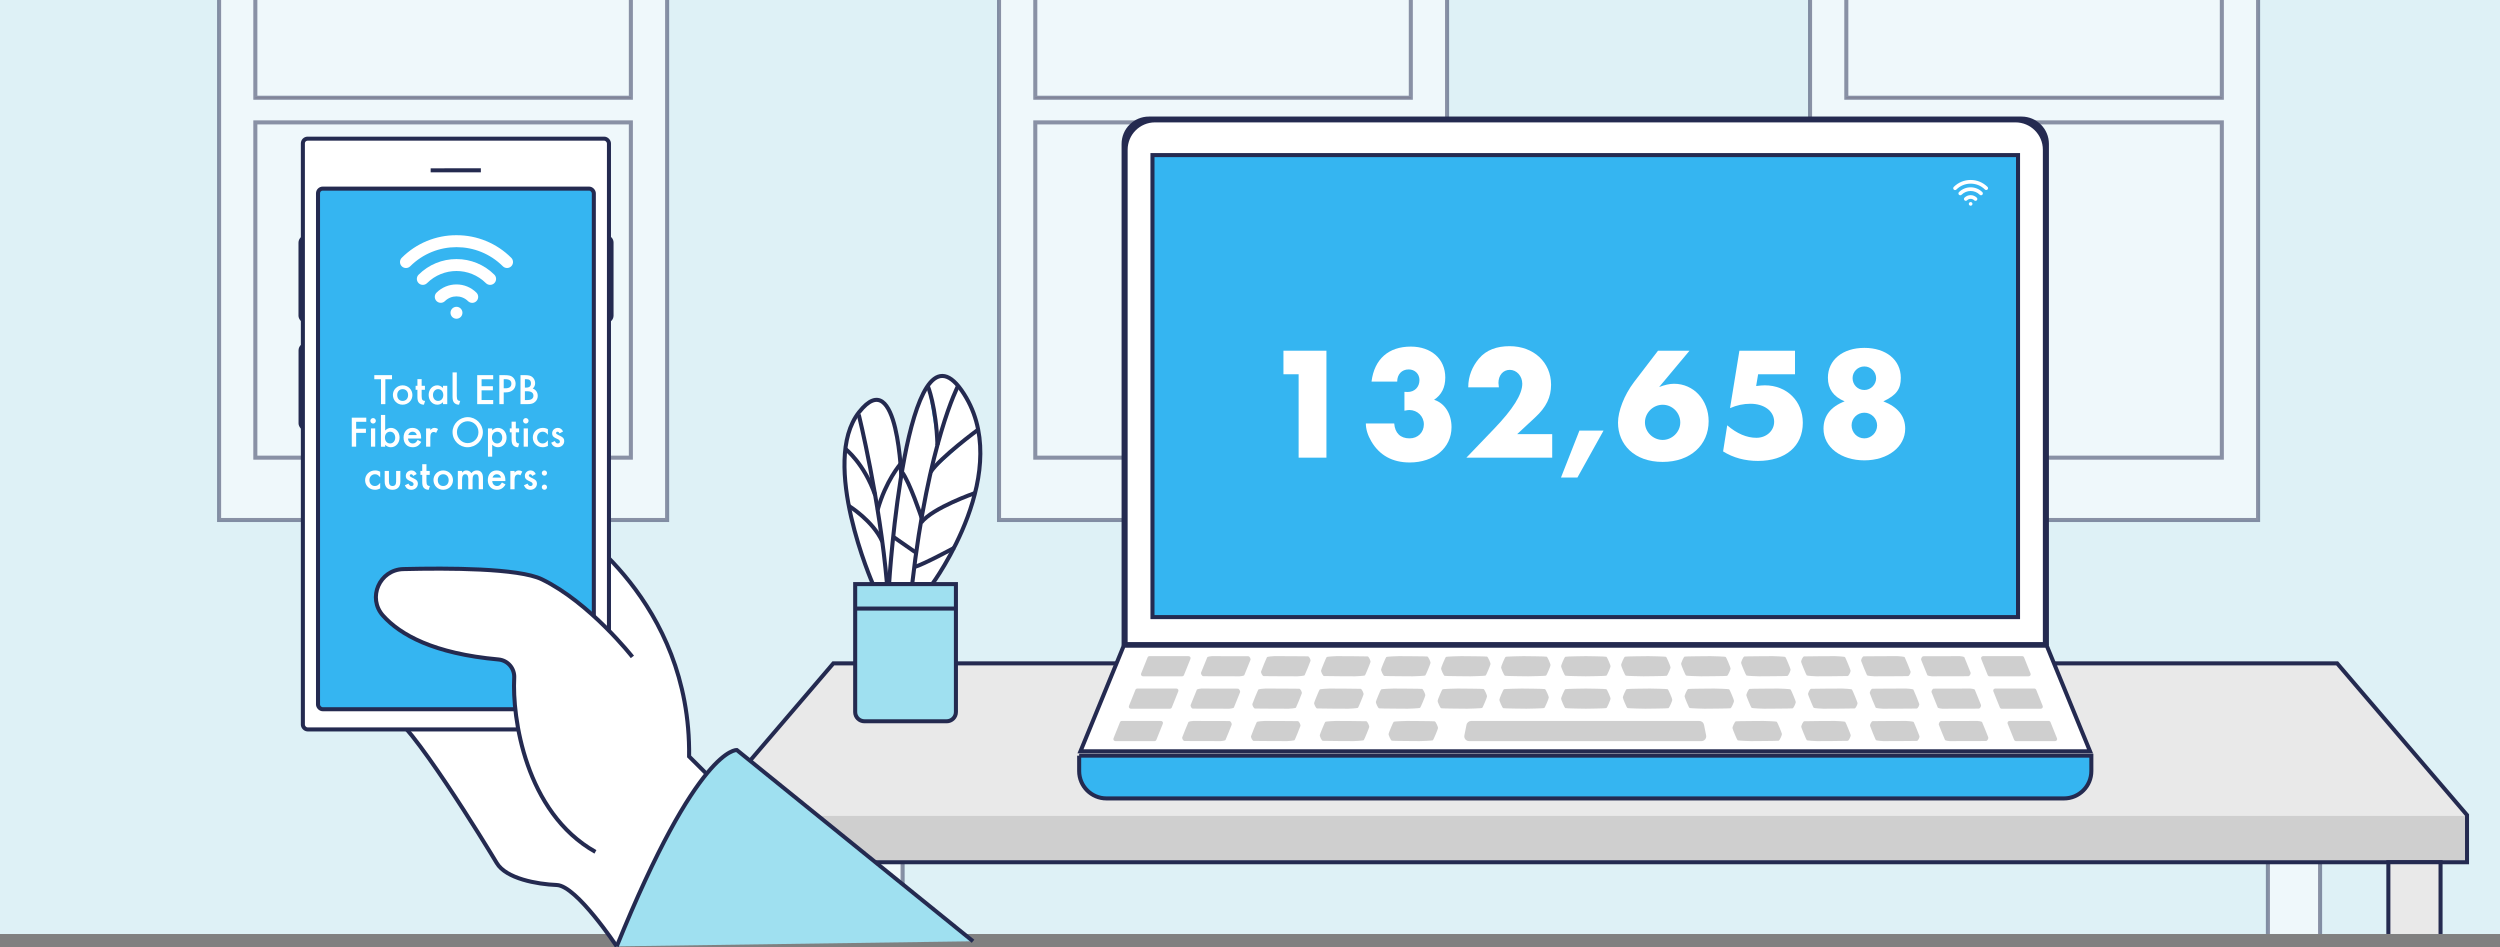 <?xml version="1.0" encoding="UTF-8"?>
<svg id="Layer_1" xmlns="http://www.w3.org/2000/svg" xmlns:xlink="http://www.w3.org/1999/xlink" version="1.1" viewBox="0 0 1233.926 467.649">
  <rect x="0" y="0" width="1233.926" height="467.649" fill="#808080" stroke="none"/>
  <!-- Generator: Adobe Illustrator 29.6.1, SVG Export Plug-In . SVG Version: 2.1.1 Build 9)  -->
  <defs>
    <style>
      .st0, .st1, .st2, .st3 {
        fill: none;
      }

      .st4 {
        fill: #def1f6;
      }

      .st5, .st6, .st1, .st2, .st7, .st3, .st8, .st9 {
        stroke-miterlimit: 10;
      }

      .st5, .st6, .st1, .st2, .st7, .st8, .st9 {
        stroke: #242a50;
        stroke-width: 2px;
      }

      .st5, .st10, .st8 {
        fill: #fff;
      }

      .st6 {
        fill: #35b5f1;
      }

      .st1, .st11, .st8 {
        isolation: isolate;
      }

      .st1, .st8 {
        opacity: .5;
      }

      .st12 {
        fill: #242a50;
      }

      .st13 {
        clip-path: url(#clippath-1);
      }

      .st7 {
        fill: #e9e9e9;
      }

      .st3 {
        stroke: #dedede;
        stroke-width: .75px;
      }

      .st14 {
        clip-path: url(#clippath);
      }

      .st15 {
        fill: #cfcfcf;
      }

      .st9 {
        fill: #9fe0f0;
      }
      #wifi {
        animation: wifi 5s ease-in-out infinite;
      }
      #wifi-2 {
        animation: wifi-2 5s ease-in-out infinite;
      }
      #total {
        animation: total 5s ease-in-out infinite;
      }
      #number {
        animation: number 5s ease-in-out infinite;
      }

      @keyframes wifi {
        0% {
          opacity: 0;
        }
        20% {
          opacity: 0;
        }
        23% {
          opacity: 1;
        }
        100% {
          opacity: 1;
        }        
      }
      @keyframes wifi-2 {
        0% {
          opacity: 0;
        }
        30% {
          opacity: 0;
        }
        33% {
          opacity: 1;
        }
        100% {
          opacity: 1;
        }        
      }      
      @keyframes total {
        0% {
          opacity: 0;
        }
        40% {
          opacity: 0;
        }
        43% {
          opacity: 1;
        }
        100% {
          opacity: 1;
        }        
      }
      @keyframes number {
        0% {
          opacity: 0;
        }
        50% {
          opacity: 0;
        }
        53% {
          opacity: 1;
        }
        100% {
          opacity: 1;
        }        
      }      
    </style>
    <clipPath id="clippath">
      <rect class="st0" x="197.423" y="116.09" width="55.789" height="41.228"/>
    </clipPath>
    <clipPath id="clippath-1">
      <rect class="st0" x="964.047" y="88.822" width="17.21" height="12.719"/>
    </clipPath>
  </defs>
  <rect id="Rectangle_2774" class="st4" width="1233.926" height="461"/>
  <g>
    <polyline class="st8" points="1119.366 460.986 1119.366 415.007 1145.126 415.007 1145.126 460.986"/>
    <polyline class="st8" points="419.74 460.986 419.74 415.007 445.5 415.007 445.5 460.986"/>
  </g>
  <g>
    <polyline class="st8" points="1114.528 0 1114.528 256.656 893.389 256.656 893.389 0"/>
    <line class="st3" x1="1096.632" y1="48.245" x2="911.284" y2="48.245"/>
    <polyline class="st1" points="1096.632 0 1096.632 48.245 911.284 48.245 911.284 0"/>
    <rect class="st1" x="911.284" y="60.404" width="185.348" height="165.483"/>
  </g>
  <g>
    <polyline class="st8" points="714.232 0 714.232 256.656 493.092 256.656 493.092 0"/>
    <path class="st8" d="M493.092,0"/>
    <line class="st3" x1="696.336" y1="48.245" x2="510.988" y2="48.245"/>
    <path class="st1" d="M510.988,0"/>
    <polyline class="st1" points="696.336 0 696.336 48.245 510.988 48.245 510.988 0"/>
    <rect class="st1" x="510.988" y="60.404" width="185.348" height="165.483"/>
  </g>
  <g>
    <polyline class="st8" points="329.273 0 329.273 256.656 108.134 256.656 108.134 0"/>
    <path class="st8" d="M108.134,0"/>
    <line class="st3" x1="311.377" y1="48.245" x2="126.029" y2="48.245"/>
    <path class="st1" d="M126.029,0"/>
    <polyline class="st1" points="311.377 0 311.377 48.245 126.029 48.245 126.029 0"/>
    <rect class="st1" x="126.029" y="60.404" width="185.348" height="165.483"/>
  </g>
  <polygon class="st7" points="347.222 402.287 411.312 327.425 1153.553 327.425 1217.644 402.287 1217.644 425.559 347.222 425.559 347.222 402.287"/>
  <rect class="st15" x="348.207" y="402.711" width="868.448" height="21.766"/>
  <path class="st6" d="M532.642,372.975h499.582v7.612c0,7.447-6.046,13.493-13.493,13.493h-472.596c-7.447,0-13.493-6.046-13.493-13.493v-7.612h0Z"/>
  <path class="st12" d="M1011.286,318.694h-457.707V71.026c0-7.447,6.046-13.493,13.493-13.493h430.721c7.447,0,13.493,6.046,13.493,13.493v247.668h0Z"/>
  <path class="st10" d="M1008.292,316.897h-451.717V73.897c0-7.447,6.046-13.493,13.493-13.493h424.732c7.447,0,13.493,6.046,13.493,13.493v243h0Z"/>
  <g>
    <polyline class="st7" points="360.28 460.986 360.28 425.559 386.04 425.559 386.04 460.986"/>
    <polyline class="st7" points="1178.826 460.986 1178.826 425.559 1204.586 425.559 1204.586 460.986"/>
  </g>
  <polygon class="st5" points="1010.211 318.694 554.655 318.694 533.292 370.808 1031.574 370.808 1010.211 318.694"/>
  <g>
    <g>
      <path class="st5" d="M444.974,237.562s-1.439-58.885-20.962-34.132c-19.523,24.754,6.817,84.857,6.817,84.857h15.649"/>
      <path class="st2" d="M423.858,204.622s10.381,42.26,13.945,83.665"/>
      <path class="st2" d="M417.248,221.571s9.288,7.089,14.711,22.829"/>
      <path class="st2" d="M418.954,249.701s12.033,7.422,16.527,17.631"/>
      <path class="st2" d="M444.464,228.998s-7.248,8.224-11.293,22.66"/>
    </g>
    <path class="st5" d="M460.117,288.284s41.839-56.736,14.454-95.658-35.754,95.658-35.754,95.658h21.3Z"/>
    <path class="st2" d="M472.885,190.441s-14.669,27.849-22.657,97.843"/>
    <line class="st2" x1="452.187" y1="272.827" x2="440.855" y2="264.943"/>
    <line class="st2" x1="458.514" y1="248.526" x2="458.514" y2="248.526"/>
    <path class="st6" d="M457.911,190.441s4.185,10.276,4.79,29.201"/>
    <path class="st6" d="M454.876,255.595s-5.911-17.823-9.725-22.663"/>
    <path class="st6" d="M482.791,212.049s-18.89,13.894-23.396,20.882"/>
    <path class="st2" d="M481.256,243.342s-20.985,7.28-26.601,14.602"/>
    <path class="st6" d="M471.093,270.335s-15.505,8.391-19.849,9.546"/>
    <path class="st9" d="M467.247,355.998h-40.591c-2.521,0-4.567-2.046-4.567-4.567v-63.147h49.725v63.147c0,2.521-2.046,4.567-4.567,4.567Z"/>
    <line class="st2" x1="471.814" y1="300.368" x2="422.089" y2="300.368"/>
  </g>
  <rect class="st6" x="568.827" y="76.55" width="427.212" height="228.034"/>
  <g>
    <path class="st15" d="M577.44,349.801h-19.295c-.71,0-1.196-.712-.933-1.367l3.198-7.962c.152-.379.522-.628.933-.628h19.295c.71,0,1.196.712.933,1.367l-3.198,7.962c-.152.379-.522.628-.933.628h0Z"/>
    <path class="st15" d="M606.765,349.801c-.029,0-17.973-.018-17.984-.045-.66,0-1.339-1.23-1.095-1.838-.019-.047,2.986-7.491,3.037-7.491.141-.352,1.863-.583,2.245-.583.029,0,17.973.018,17.984.045.66,0,1.339,1.23,1.095,1.838.019.047-2.986,7.491-3.037,7.491-.141.352-1.863.583-2.245.583Z"/>
    <path class="st15" d="M636.09,349.801c-.059,0-16.651-.036-16.672-.09-.609,0-1.482-1.748-1.257-2.309-.038-.094,2.773-7.02,2.875-7.02.131-.325,3.204-.538,3.556-.538.059,0,16.651.036,16.672.09.609,0,1.482,1.748,1.257,2.309.038.094-2.773,7.02-2.875,7.02-.131.325-3.204.538-3.556.538Z"/>
    <path class="st15" d="M665.415,349.801c-.088,0-15.328-.053-15.361-.135-.558,0-1.625-2.265-1.419-2.78-.056-.14,2.561-6.548,2.713-6.548.12-.298,4.545-.493,4.868-.493.088,0,15.328.053,15.361.135.558,0,1.625,2.265,1.419,2.78.056.14-2.561,6.548-2.713,6.548-.12.298-4.545.493-4.868.493Z"/>
    <path class="st15" d="M694.74,349.801c-.117,0-14.006-.071-14.049-.179-.507,0-1.768-2.783-1.58-3.251-.075-.187,2.348-6.077,2.551-6.077.109-.271,5.886-.449,6.18-.449.117,0,14.006.071,14.049.179.507,0,1.768,2.783,1.58,3.251.075.187-2.348,6.077-2.551,6.077-.109.271-5.886.449-6.18.449Z"/>
    <path class="st15" d="M724.065,349.801c-.147,0-12.683-.089-12.737-.224-.457,0-1.911-3.301-1.742-3.722-.094-.234,2.136-5.606,2.389-5.606.098-.244,7.227-.404,7.491-.404.147,0,12.683.089,12.737.224.457,0,1.911,3.301,1.742,3.722.094.234-2.136,5.606-2.389,5.606-.098.244-7.227.404-7.491.404Z"/>
    <path class="st15" d="M753.39,349.801c-.176,0-11.361-.107-11.426-.269-.406,0-2.054-3.819-1.904-4.193-.113-.281,1.923-5.135,2.228-5.135.087-.217,8.568-.359,8.803-.359.176,0,11.361.107,11.426.269.406,0,2.054,3.819,1.904,4.193.113.281-1.923,5.135-2.228,5.135-.087.217-8.568.359-8.803.359Z"/>
    <path class="st15" d="M782.715,349.801c-.206,0-10.038-.124-10.114-.314-.355,0-2.197-4.337-2.066-4.664-.132-.328,1.711-4.664,2.066-4.664.076-.19,9.909-.314,10.114-.314s10.038.124,10.114.314c.355,0,2.197,4.337,2.066,4.664.132.328-1.711,4.664-2.066,4.664-.076.19-9.909.314-10.114.314Z"/>
    <path class="st15" d="M812.04,349.801c-.235,0-8.716-.142-8.803-.359-.304,0-2.34-4.855-2.228-5.135-.15-.374,1.498-4.193,1.904-4.193.065-.163,11.25-.269,11.426-.269.235,0,8.716.142,8.803.359.304,0,2.34,4.855,2.228,5.135.15.374-1.498,4.193-1.904,4.193-.065.163-11.25.269-11.426.269Z"/>
    <path class="st15" d="M841.365,349.801c-.264,0-7.393-.16-7.491-.404-.254,0-2.483-5.372-2.389-5.606-.169-.421,1.286-3.722,1.742-3.722.054-.135,12.591-.224,12.737-.224.264,0,7.393.16,7.491.404.254,0,2.483,5.372,2.389,5.606.169.421-1.286,3.722-1.742,3.722-.054.135-12.591.224-12.737.224Z"/>
    <path class="st15" d="M870.69,349.801c-.294,0-6.071-.178-6.18-.449-.203,0-2.626-5.89-2.551-6.077-.188-.468,1.073-3.251,1.58-3.251.044-.108,13.932-.179,14.049-.179.294,0,6.071.178,6.18.449.203,0,2.626,5.89,2.551,6.077.188.468-1.073,3.251-1.58,3.251-.044.108-13.932.179-14.049.179Z"/>
    <path class="st15" d="M900.015,349.801c-.323,0-4.748-.195-4.868-.493-.152,0-2.769-6.408-2.713-6.548-.207-.515.86-2.78,1.419-2.78.033-.081,15.273-.135,15.361-.135.323,0,4.748.195,4.868.493.152,0,2.769,6.408,2.713,6.548.207.515-.86,2.78-1.419,2.78-.033.081-15.273.135-15.361.135Z"/>
    <path class="st15" d="M929.34,349.801c-.352,0-3.426-.213-3.556-.538-.102,0-2.912-6.926-2.875-7.02-.226-.562.648-2.309,1.257-2.309.022-.054,16.614-.09,16.672-.09.352,0,3.426.213,3.556.538.102,0,2.912,6.926,2.875,7.02.226.562-.648,2.309-1.257,2.309-.022.054-16.614.09-16.672.09Z"/>
    <path class="st15" d="M958.665,349.801c-.382,0-2.103-.231-2.245-.583-.051,0-3.055-7.444-3.037-7.491-.244-.608.435-1.838,1.095-1.838.011-.027,17.954-.045,17.984-.045.382,0,2.103.231,2.245.583.051,0,3.055,7.444,3.037,7.491.244.608-.435,1.838-1.095,1.838-.011.027-17.954.045-17.984.045Z"/>
    <path class="st15" d="M987.99,349.801h19.295c.71,0,1.196-.712.933-1.367l-3.198-7.962c-.152-.379-.522-.628-.933-.628h-19.295c-.71,0-1.196.712-.933,1.367l3.198,7.962c.152.379.522.628.933.628h-0Z"/>
  </g>
  <g>
    <path class="st15" d="M583.44,333.808h-19.295c-.71,0-1.196-.712-.933-1.367l3.198-7.962c.152-.379.522-.628.933-.628h19.295c.71,0,1.196.712.933,1.367l-3.198,7.962c-.152.379-.522.628-.933.628h0Z"/>
    <path class="st15" d="M611.908,333.808c-.029,0-17.973-.018-17.984-.045-.66,0-1.339-1.23-1.095-1.838-.019-.047,2.986-7.491,3.037-7.491.141-.352,1.863-.583,2.245-.583.029,0,17.973.018,17.984.045.66,0,1.339,1.23,1.095,1.838.019.047-2.986,7.491-3.037,7.491-.141.352-1.863.583-2.245.583Z"/>
    <path class="st15" d="M640.376,333.808c-.059,0-16.651-.036-16.672-.09-.609,0-1.482-1.748-1.257-2.309-.038-.094,2.773-7.02,2.875-7.02.131-.325,3.204-.538,3.556-.538.059,0,16.651.036,16.672.09.609,0,1.482,1.748,1.257,2.309.038.094-2.773,7.02-2.875,7.02-.131.325-3.204.538-3.556.538Z"/>
    <path class="st15" d="M668.844,333.808c-.088,0-15.328-.053-15.361-.135-.558,0-1.625-2.265-1.419-2.78-.056-.14,2.561-6.548,2.713-6.548.12-.298,4.545-.493,4.868-.493.088,0,15.328.053,15.361.135.558,0,1.625,2.265,1.419,2.78.056.14-2.561,6.548-2.713,6.548-.12.298-4.545.493-4.868.493Z"/>
    <path class="st15" d="M697.312,333.808c-.117,0-14.006-.071-14.049-.179-.507,0-1.768-2.783-1.58-3.251-.075-.187,2.348-6.077,2.551-6.077.109-.271,5.886-.449,6.18-.449.117,0,14.006.071,14.049.179.507,0,1.768,2.783,1.58,3.251.075.187-2.348,6.077-2.551,6.077-.109.271-5.886.449-6.18.449Z"/>
    <path class="st15" d="M725.779,333.808c-.147,0-12.683-.089-12.737-.224-.457,0-1.911-3.301-1.742-3.722-.094-.234,2.136-5.606,2.389-5.606.098-.244,7.227-.404,7.491-.404.147,0,12.683.089,12.737.224.457,0,1.911,3.301,1.742,3.722.094.234-2.136,5.606-2.389,5.606-.098.244-7.227.404-7.491.404Z"/>
    <path class="st15" d="M754.247,333.808c-.176,0-11.361-.107-11.426-.269-.406,0-2.054-3.819-1.904-4.193-.113-.281,1.923-5.135,2.228-5.135.087-.217,8.568-.359,8.803-.359.176,0,11.361.107,11.426.269.406,0,2.054,3.819,1.904,4.193.113.281-1.923,5.135-2.228,5.135-.087.217-8.568.359-8.803.359Z"/>
    <path class="st15" d="M782.715,333.808c-.206,0-10.038-.124-10.114-.314-.355,0-2.197-4.337-2.066-4.664-.132-.328,1.711-4.664,2.066-4.664.076-.19,9.909-.314,10.114-.314s10.038.124,10.114.314c.355,0,2.197,4.337,2.066,4.664.132.328-1.711,4.664-2.066,4.664-.076.19-9.909.314-10.114.314Z"/>
    <path class="st15" d="M811.183,333.808c-.235,0-8.716-.142-8.803-.359-.304,0-2.34-4.855-2.228-5.135-.15-.374,1.498-4.193,1.904-4.193.065-.163,11.25-.269,11.426-.269.235,0,8.716.142,8.803.359.304,0,2.34,4.855,2.228,5.135.15.374-1.498,4.193-1.904,4.193-.065.163-11.25.269-11.426.269Z"/>
    <path class="st15" d="M839.651,333.808c-.264,0-7.393-.16-7.491-.404-.254,0-2.483-5.372-2.389-5.606-.169-.421,1.286-3.722,1.742-3.722.054-.135,12.591-.224,12.737-.224.264,0,7.393.16,7.491.404.254,0,2.483,5.372,2.389,5.606.169.421-1.286,3.722-1.742,3.722-.054.135-12.591.224-12.737.224Z"/>
    <path class="st15" d="M868.119,333.808c-.294,0-6.071-.178-6.18-.449-.203,0-2.626-5.89-2.551-6.077-.188-.468,1.073-3.251,1.58-3.251.044-.108,13.932-.179,14.049-.179.294,0,6.071.178,6.18.449.203,0,2.626,5.89,2.551,6.077.188.468-1.073,3.251-1.58,3.251-.044.108-13.932.179-14.049.179Z"/>
    <path class="st15" d="M896.587,333.808c-.323,0-4.748-.195-4.868-.493-.152,0-2.769-6.408-2.713-6.548-.207-.515.86-2.78,1.419-2.78.033-.081,15.273-.135,15.361-.135.323,0,4.748.195,4.868.493.152,0,2.769,6.408,2.713,6.548.207.515-.86,2.78-1.419,2.78-.033.081-15.273.135-15.361.135Z"/>
    <path class="st15" d="M925.055,333.808c-.352,0-3.426-.213-3.556-.538-.102,0-2.912-6.926-2.875-7.02-.226-.562.648-2.309,1.257-2.309.022-.054,16.614-.09,16.672-.09.352,0,3.426.213,3.556.538.102,0,2.912,6.926,2.875,7.02.226.562-.648,2.309-1.257,2.309-.022.054-16.614.09-16.672.09Z"/>
    <path class="st15" d="M953.523,333.808c-.382,0-2.103-.231-2.245-.583-.051,0-3.055-7.444-3.037-7.491-.244-.608.435-1.838,1.095-1.838.011-.027,17.954-.045,17.984-.045.382,0,2.103.231,2.245.583.051,0,3.055,7.444,3.037,7.491.244.608-.435,1.838-1.095,1.838-.011.027-17.954.045-17.984.045Z"/>
    <path class="st15" d="M981.99,333.808h19.295c.71,0,1.196-.712.933-1.367l-3.198-7.962c-.152-.379-.522-.628-.933-.628h-19.295c-.71,0-1.196.712-.933,1.367l3.198,7.962c.152.379.522.628.933.628h-0Z"/>
  </g>
  <g>
    <path class="st15" d="M569.816,365.793h-19.295c-.71,0-1.196-.712-.933-1.367l3.198-7.962c.152-.379.522-.628.933-.628h19.295c.71,0,1.196.712.933,1.367l-3.198,7.962c-.152.379-.522.628-.933.628h0Z"/>
    <path class="st15" d="M602.527,365.793c-.032,0-17.871-.019-17.883-.048-.656,0-1.35-1.27-1.107-1.874-.02-.05,2.97-7.454,3.024-7.454.141-.35,1.966-.58,2.346-.58.032,0,17.871.019,17.883.048.656,0,1.35,1.27,1.107,1.874.02.05-2.97,7.454-3.024,7.454-.141.35-1.966.58-2.346.58Z"/>
    <path class="st15" d="M635.237,365.793c-.063,0-16.447-.038-16.47-.097-.601,0-1.504-1.827-1.282-2.382-.04-.101,2.741-6.947,2.85-6.947.129-.321,3.41-.531,3.758-.531.063,0,16.447.038,16.47.097.601,0,1.504,1.827,1.282,2.382.04.101-2.741,6.947-2.85,6.947-.129.321-3.41.531-3.758.531Z"/>
    <path class="st15" d="M667.947,365.793c-.095,0-15.023-.057-15.058-.145-.546,0-1.658-2.385-1.456-2.889-.061-.151,2.512-6.44,2.676-6.44.117-.292,4.854-.483,5.171-.483.095,0,15.023.057,15.058.145.546,0,1.658,2.385,1.456,2.889.061.151-2.512,6.44-2.676,6.44-.117.292-4.854.483-5.171.483Z"/>
    <path class="st15" d="M700.657,365.793c-.127,0-13.599-.077-13.646-.193-.492,0-1.812-2.943-1.63-3.396-.081-.202,2.283-5.933,2.501-5.933.105-.263,6.298-.435,6.583-.435.127,0,13.599.077,13.646.193.492,0,1.812,2.943,1.63,3.396.081.202-2.283,5.933-2.501,5.933-.105.263-6.298.435-6.583.435Z"/>
    <path class="st15" d="M864.208,365.793c-.285,0-6.478-.172-6.583-.435-.219,0-2.582-5.731-2.501-5.933-.182-.454,1.138-3.396,1.63-3.396.047-.117,13.519-.193,13.646-.193.285,0,6.478.172,6.583.435.219,0,2.582,5.731,2.501,5.933.182.454-1.138,3.396-1.63,3.396-.047.117-13.519.193-13.646.193Z"/>
    <path class="st15" d="M896.919,365.793c-.316,0-5.053-.191-5.171-.483-.164,0-2.736-6.289-2.676-6.44-.202-.504.91-2.889,1.456-2.889.035-.088,14.963-.145,15.058-.145.316,0,5.053.191,5.171.483.164,0,2.736,6.289,2.676,6.44.202.504-.91,2.889-1.456,2.889-.035.088-14.963.145-15.058.145Z"/>
    <path class="st15" d="M929.629,365.793c-.348,0-3.629-.21-3.758-.531-.109,0-2.89-6.846-2.85-6.947-.223-.554.681-2.382,1.282-2.382.023-.058,16.407-.097,16.47-.097.348,0,3.629.21,3.758.531.109,0,2.89,6.846,2.85,6.947.223.554-.681,2.382-1.282,2.382-.023.058-16.407.097-16.47.097Z"/>
    <path class="st15" d="M962.339,365.793c-.38,0-2.205-.23-2.346-.58-.055,0-3.044-7.404-3.024-7.454-.243-.605.452-1.874,1.107-1.874.012-.029,17.851-.048,17.883-.048.38,0,2.205.23,2.346.58.055,0,3.044,7.404,3.024,7.454.243.605-.452,1.874-1.107,1.874-.012.029-17.851.048-17.883.048Z"/>
    <path class="st15" d="M995.049,365.793h19.295c.71,0,1.196-.712.933-1.367l-3.198-7.962c-.152-.379-.522-.628-.933-.628h-19.295c-.71,0-1.196.712-.933,1.367l3.198,7.962c.152.379.522.628.933.628h-0Z"/>
    <path class="st15" d="M839.756,365.793h-114.646c-1.504,0-2.632-1.365-2.338-2.83l1.049-5.223c.222-1.107,1.201-1.904,2.338-1.904h112.548c1.137,0,2.115.797,2.338,1.904l1.049,5.223c.294,1.464-.834,2.83-2.338,2.83Z"/>
  </g>
  <g>
    <path class="st5" d="M304.399,467.096s-19.827-29.892-29.587-30.282-25.02-3.146-29.628-10.846c-4.609-7.699-43.879-72.118-53.543-74.013l89.198-92.953s60.273,37.271,59.286,114.363l23.586,23.488"/>
    <path class="st9" d="M480.261,464.58l-116.566-94.378s-19.188-2.146-59.296,96.894"/>
    <g>
      <rect class="st12" x="147.321" y="116.178" width="7.225" height="43.308" rx="3.613" ry="3.613"/>
      <path class="st12" d="M299.22,116.09h0c1.995,0,3.613,1.617,3.613,3.613v36.083c0,1.995-1.617,3.613-3.613,3.613h0c-1.995,0-3.613-1.617-3.613-3.613v-36.083c0-1.995,1.617-3.613,3.613-3.613Z"/>
      <rect class="st12" x="147.352" y="169.306" width="7.225" height="43.308" rx="3.613" ry="3.613"/>
    </g>
    <g>
      <rect class="st5" x="149.489" y="68.445" width="151.075" height="291.575" rx="2.329" ry="2.329"/>
      <line class="st2" x1="212.561" y1="84.073" x2="237.339" y2="84.058"/>
    </g>
    <rect class="st6" x="156.964" y="93.096" width="136.135" height="256.962" rx="2.329" ry="2.329"/>
    <path class="st5" d="M312.138,324.218s-20.969-26.774-44.694-38.288c-11.357-5.512-46.329-5.598-68.376-5.043-11.744.295-17.874,14.229-10.025,22.97,8.434,9.392,24.896,18.745,56.963,21.64,4.629.418,8.043,4.407,7.795,9.048-1.035,19.352,5.36,66.36,40.085,85.91"/>
  </g>
  <g id="total" class="st11">
    <g class="st11">
      <g class="st11">
        <path class="st10" d="M190.196,187.188v12.291h-2.146v-12.291h-3.306v-2.033h8.739v2.033h-3.287Z"/>
        <path class="st10" d="M198.728,190.188c2.679,0,4.825,2.09,4.825,4.788,0,2.678-2.127,4.768-4.863,4.768-2.66,0-4.768-2.09-4.768-4.844,0-2.564,2.108-4.712,4.806-4.712ZM198.728,197.883c1.615,0,2.698-1.159,2.698-2.906,0-1.71-1.064-2.907-2.698-2.907-1.596,0-2.679,1.197-2.679,2.869,0,1.785,1.045,2.944,2.679,2.944Z"/>
        <path class="st10" d="M205.131,192.393v-1.957h.893v-3.306h2.09v3.306h1.615v1.957h-1.615v3.115c0,.894.133,1.501.38,1.843s.684.513,1.311.513l-.57,1.881c-1.045,0-1.861-.342-2.451-.987-.513-.57-.76-1.501-.76-2.755v-3.609h-.893Z"/>
        <path class="st10" d="M218.658,190.436h2.089v9.043h-2.089v-.95c-.855.817-1.786,1.216-2.774,1.216-2.507,0-4.312-2.09-4.312-4.806,0-2.679,1.824-4.75,4.255-4.75,1.044,0,1.995.438,2.831,1.312v-1.064ZM216.208,197.883c1.558,0,2.583-1.254,2.583-2.906,0-1.634-1.026-2.907-2.564-2.907-1.463,0-2.527,1.273-2.527,2.869,0,1.69,1.045,2.944,2.508,2.944Z"/>
        <path class="st10" d="M225.46,183.806v11.702c0,.894.133,1.501.38,1.843.247.342.684.513,1.311.513l-.57,1.881c-1.045,0-1.862-.342-2.451-.987-.513-.57-.76-1.501-.76-2.755v-12.196h2.089Z"/>
        <path class="st10" d="M243.433,187.188h-5.737v3.438h5.585v2.032h-5.585v4.788h5.737v2.032h-7.903v-14.324h7.903v2.033Z"/>
        <path class="st10" d="M248.621,193.665v5.813h-2.166v-14.324h2.45c1.197,0,2.109.076,2.717.247,1.786.494,2.869,2.185,2.869,3.989,0,2.66-1.957,4.274-4.863,4.274h-1.007ZM248.621,191.651h.817c1.976,0,2.963-.76,2.963-2.279,0-1.481-1.007-2.223-3.059-2.223h-.722v4.502Z"/>
        <path class="st10" d="M256.905,185.154h2.166c.95,0,1.709.076,2.28.229,1.729.456,2.773,2.052,2.773,3.78,0,1.025-.38,1.899-1.178,2.603,1.52.532,2.47,1.919,2.47,3.609,0,1.121-.399,2.09-1.178,2.85-1.007.988-2.033,1.254-4.046,1.254h-3.286v-14.324ZM259.071,191.31h.684c1.558,0,2.317-.722,2.317-2.108,0-1.349-.779-2.052-2.242-2.052h-.76v4.16ZM259.071,197.446h1.33c2.071,0,2.888-.95,2.888-2.147,0-1.196-.76-2.185-3.116-2.185h-1.102v4.332Z"/>
      </g>
    </g>
    <g class="st11">
      <g class="st11">
        <path class="st10" d="M180.782,208.188h-4.996v3.438h4.825v2.032h-4.825v6.82h-2.166v-14.324h7.162v2.033Z"/>
        <path class="st10" d="M184.146,206.345c.741,0,1.368.607,1.368,1.349s-.608,1.368-1.349,1.368c-.779,0-1.368-.627-1.368-1.368,0-.722.608-1.349,1.349-1.349ZM185.19,211.436v9.043h-2.089v-9.043h2.089Z"/>
        <path class="st10" d="M190.111,204.806v7.694c.836-.874,1.786-1.312,2.85-1.312,2.375,0,4.255,2.052,4.255,4.75,0,2.754-1.862,4.806-4.293,4.806-1.063,0-1.976-.398-2.812-1.216v.95h-2.089v-15.673h2.089ZM192.581,213.069c-1.501,0-2.583,1.14-2.583,2.888s1.045,2.926,2.564,2.926c1.463,0,2.508-1.272,2.508-2.85,0-1.729-1.064-2.964-2.489-2.964Z"/>
        <path class="st10" d="M201.378,216.451c.114,1.443,1.007,2.432,2.355,2.432,1.045,0,1.577-.399,2.432-1.748l1.767.969c-1.083,1.862-2.394,2.641-4.274,2.641-2.698,0-4.464-1.918-4.464-4.768,0-2.869,1.709-4.788,4.35-4.788,2.698,0,4.312,1.862,4.312,4.769v.494h-6.478ZM205.709,214.741c-.285-1.102-1.007-1.672-2.108-1.672-1.007,0-1.824.646-2.09,1.672h4.198Z"/>
        <path class="st10" d="M210.309,211.436h2.089v.817c.38-.399.722-.685,1.026-.836.304-.152.665-.229,1.083-.229.532,0,1.121.19,1.709.552l-.95,1.899c-.399-.285-.779-.418-1.159-.418-1.14,0-1.71.854-1.71,2.564v4.692h-2.089v-9.043Z"/>
        <path class="st10" d="M230.884,205.889c4.046,0,7.447,3.4,7.447,7.447,0,4.104-3.438,7.408-7.561,7.408-3.932,0-7.409-3.191-7.409-7.484,0-4.027,3.419-7.371,7.523-7.371ZM230.789,218.712c2.983,0,5.357-2.355,5.357-5.396,0-3.077-2.355-5.396-5.3-5.396-2.888,0-5.319,2.356-5.319,5.357,0,3.173,2.546,5.434,5.262,5.434Z"/>
        <path class="st10" d="M242.931,225.398h-2.089v-13.963h2.089v.988c.836-.817,1.748-1.235,2.812-1.235,2.47,0,4.293,2.109,4.293,4.826,0,2.697-1.843,4.729-4.255,4.729-1.064,0-2.014-.437-2.85-1.272v5.927ZM245.4,213.069c-1.577,0-2.583,1.178-2.583,2.907,0,1.652,1.007,2.906,2.564,2.906,1.463,0,2.508-1.292,2.508-2.868,0-1.691-1.064-2.945-2.489-2.945Z"/>
        <path class="st10" d="M251.614,213.393v-1.957h.893v-3.306h2.09v3.306h1.615v1.957h-1.615v3.115c0,.894.133,1.501.38,1.843s.684.513,1.311.513l-.57,1.881c-1.045,0-1.862-.342-2.451-.987-.513-.57-.76-1.501-.76-2.755v-3.609h-.893Z"/>
        <path class="st10" d="M259.518,206.345c.741,0,1.368.607,1.368,1.349s-.608,1.368-1.349,1.368c-.779,0-1.368-.627-1.368-1.368,0-.722.608-1.349,1.349-1.349ZM260.562,211.436v9.043h-2.089v-9.043h2.089Z"/>
        <path class="st10" d="M270.423,214.608c-.893-1.159-1.577-1.539-2.583-1.539-1.52,0-2.736,1.235-2.736,2.907,0,1.634,1.102,2.906,2.698,2.906.969,0,1.596-.304,2.622-1.558v2.754c-.836.438-1.691.665-2.527.665-2.773,0-4.92-2.032-4.92-4.749,0-2.735,2.166-4.807,4.939-4.807.893,0,1.729.209,2.508.646v2.773Z"/>
        <path class="st10" d="M276.18,213.905c-.266-.551-.608-.836-1.007-.836-.38,0-.703.285-.703.685,0,.36.417.646,1.216,1.025l.798.38c1.5.722,1.995,1.368,1.995,2.546,0,1.785-1.444,3.039-3.21,3.039-1.52,0-2.603-.74-3.229-2.223l1.786-.816c.513.912.836,1.178,1.462,1.178.722,0,1.064-.342,1.064-.969,0-.361-.304-.798-.817-1.045l-1.159-.551c-1.311-.627-1.862-1.197-1.862-2.413,0-1.576,1.254-2.717,2.812-2.717,1.159,0,2.014.589,2.584,1.786l-1.729.931Z"/>
      </g>
    </g>
    <g class="st11">
      <g class="st11">
        <path class="st10" d="M187.65,235.608c-.894-1.159-1.577-1.539-2.584-1.539-1.52,0-2.735,1.235-2.735,2.907,0,1.634,1.102,2.906,2.697,2.906.969,0,1.596-.304,2.622-1.558v2.754c-.836.438-1.691.665-2.527.665-2.773,0-4.92-2.032-4.92-4.749,0-2.735,2.166-4.807,4.939-4.807.893,0,1.729.209,2.508.646v2.773Z"/>
        <path class="st10" d="M191.964,232.436v5.187c0,1.501.589,2.261,1.767,2.261s1.786-.76,1.786-2.261v-5.187h2.089v5.243c0,2.489-1.349,4.065-3.875,4.065-2.261,0-3.856-1.291-3.856-4.065v-5.243h2.09Z"/>
        <path class="st10" d="M203.952,234.905c-.266-.551-.607-.836-1.007-.836-.38,0-.702.285-.702.685,0,.36.417.646,1.216,1.025l.798.38c1.5.722,1.994,1.368,1.994,2.546,0,1.785-1.443,3.039-3.21,3.039-1.521,0-2.604-.74-3.229-2.223l1.785-.816c.513.912.836,1.178,1.463,1.178.722,0,1.063-.342,1.063-.969,0-.361-.304-.798-.816-1.045l-1.159-.551c-1.311-.627-1.861-1.197-1.861-2.413,0-1.576,1.254-2.717,2.812-2.717,1.159,0,2.014.589,2.584,1.786l-1.729.931Z"/>
        <path class="st10" d="M207.506,234.393v-1.957h.893v-3.306h2.09v3.306h1.615v1.957h-1.615v3.115c0,.894.133,1.501.38,1.843s.685.513,1.312.513l-.57,1.881c-1.045,0-1.861-.342-2.451-.987-.513-.57-.76-1.501-.76-2.755v-3.609h-.893Z"/>
        <path class="st10" d="M218.753,232.188c2.679,0,4.825,2.09,4.825,4.788,0,2.678-2.127,4.768-4.863,4.768-2.659,0-4.768-2.09-4.768-4.844,0-2.564,2.108-4.712,4.806-4.712ZM218.753,239.883c1.615,0,2.698-1.159,2.698-2.906,0-1.71-1.064-2.907-2.698-2.907-1.596,0-2.679,1.197-2.679,2.869,0,1.785,1.045,2.944,2.679,2.944Z"/>
        <path class="st10" d="M225.974,232.436h2.09v.836c.854-.893,1.292-1.083,2.166-1.083,1.025,0,1.842.456,2.432,1.35.664-.894,1.538-1.35,2.659-1.35,2.014,0,3.059,1.273,3.059,3.705v5.585h-2.108v-5.016c0-1.805-.418-2.394-1.368-2.394-1.159,0-1.652.817-1.652,2.736v4.673h-2.109v-4.996c0-1.596-.456-2.413-1.387-2.413-1.178,0-1.69.855-1.69,2.736v4.673h-2.09v-9.043Z"/>
        <path class="st10" d="M242.959,237.451c.114,1.443,1.007,2.432,2.355,2.432,1.045,0,1.577-.399,2.432-1.748l1.767.969c-1.082,1.862-2.394,2.641-4.273,2.641-2.698,0-4.465-1.918-4.465-4.768,0-2.869,1.71-4.788,4.351-4.788,2.697,0,4.312,1.862,4.312,4.769v.494h-6.479ZM247.29,235.741c-.284-1.102-1.007-1.672-2.108-1.672-1.007,0-1.823.646-2.09,1.672h4.198Z"/>
        <path class="st10" d="M251.89,232.436h2.089v.817c.38-.399.723-.685,1.026-.836.304-.152.665-.229,1.083-.229.531,0,1.12.19,1.709.552l-.949,1.899c-.399-.285-.779-.418-1.159-.418-1.14,0-1.71.854-1.71,2.564v4.692h-2.089v-9.043Z"/>
        <path class="st10" d="M262.719,234.905c-.267-.551-.608-.836-1.007-.836-.38,0-.703.285-.703.685,0,.36.418.646,1.216,1.025l.798.38c1.501.722,1.995,1.368,1.995,2.546,0,1.785-1.444,3.039-3.211,3.039-1.52,0-2.603-.74-3.229-2.223l1.786-.816c.513.912.836,1.178,1.463,1.178.722,0,1.063-.342,1.063-.969,0-.361-.304-.798-.817-1.045l-1.158-.551c-1.312-.627-1.862-1.197-1.862-2.413,0-1.576,1.254-2.717,2.812-2.717,1.159,0,2.014.589,2.584,1.786l-1.729.931Z"/>
        <path class="st10" d="M268.704,232.188c.722,0,1.291.57,1.291,1.292s-.569,1.292-1.291,1.292c-.723,0-1.292-.57-1.292-1.292s.569-1.292,1.292-1.292ZM268.704,239.161c.722,0,1.291.569,1.291,1.292,0,.722-.569,1.291-1.291,1.291-.723,0-1.292-.569-1.292-1.291,0-.723.569-1.292,1.292-1.292Z"/>
      </g>
    </g>
  </g>
  <g id="number" class="st11">
    <g class="st11">
      <g class="st11">
        <path class="st10" d="M640.962,184.723h-7.491v-11.621h21.213v52.785h-13.722v-41.164Z"/>
        <path class="st10" d="M693.182,193.403c.7.07,1.26.07,1.61.07,3.43,0,5.811-2.45,5.811-5.881,0-3.011-2.24-5.251-5.32-5.251-3.431,0-5.671,2.45-5.671,6.021h-12.672c1.4-11.201,8.472-17.292,19.393-17.292,10.011,0,17.012,6.021,17.012,15.262,0,4.9-1.82,8.54-5.53,10.991,5.32,1.68,8.61,7,8.61,13.511,0,10.291-8.681,17.432-20.652,17.432-8.471,0-14.841-3.5-18.901-10.36-1.82-3.081-2.73-6.091-2.73-8.892h14.001c.351,4.69,3.011,7.351,7.562,7.351,4.13,0,7.07-2.939,7.07-6.931,0-3.92-3.15-7.07-7.211-7.07-.49,0-1.33.14-2.38.35v-9.311Z"/>
        <path class="st10" d="M766.123,225.887h-42.354l13.441-14.002c9.592-9.94,14.142-17.291,14.142-22.472,0-3.851-2.8-6.861-6.16-6.861-3.291,0-5.601,2.661-5.601,6.441,0,.489.069,1.189.21,2.17h-15.122c0-5.671,2.101-10.361,5.251-14.142,3.641-4.34,8.891-6.16,15.191-6.16,11.762,0,20.442,7.91,20.442,19.042,0,6.16-2.381,11.061-7.841,16.102l-8.891,8.261h17.291v11.621Z"/>
        <path class="st10" d="M779.56,212.516h11.901l-12.882,23.172h-8.12l9.101-23.172Z"/>
        <path class="st10" d="M833.882,173.102l-14.981,17.922c2.73-1.051,5.181-1.61,7.351-1.61,9.661,0,17.082,7.98,17.082,18.481,0,11.691-8.961,20.093-22.683,20.093-14.142,0-22.052-8.751-22.052-19.393,0-5.601,3.01-13.581,7.91-20.021l11.832-15.472h15.541ZM820.65,199.774c-4.76,0-8.751,3.99-8.751,8.681,0,4.9,4.131,8.681,8.751,8.681,4.551,0,8.682-3.851,8.682-8.61,0-4.831-3.921-8.751-8.682-8.751Z"/>
        <path class="st10" d="M885.962,184.723h-18.202l-.98,5.811c1.681-.21,3.081-.351,4.271-.351,10.922,0,18.763,7.841,18.763,18.482,0,11.691-8.682,18.832-22.123,18.832-6.37,0-12.181-1.54-17.222-4.69l2.03-12.882c4.831,4.131,9.661,6.161,14.422,6.161,4.971,0,8.751-3.501,8.751-7.911,0-5.251-4.9-8.891-11.691-8.891-3.431,0-6.791.7-10.081,2.17l4.62-28.353h27.443v11.621Z"/>
        <path class="st10" d="M902.197,186.473c0-8.891,7.352-14.771,17.992-14.771,10.642,0,17.992,5.881,17.992,14.771,0,5.53-2.101,8.541-8.611,11.621,7.211,2.801,10.781,7.351,10.781,13.512,0,8.891-8.471,15.611-20.162,15.611-11.411,0-20.162-6.44-20.162-15.611,0-6.301,3.5-10.852,10.431-13.512-5.53-2.311-8.261-6.16-8.261-11.621ZM920.189,216.365c3.431,0,6.301-2.87,6.301-6.37s-2.87-6.301-6.301-6.301c-3.5,0-6.301,2.801-6.301,6.23,0,3.501,2.73,6.44,6.301,6.44ZM920.189,192.493c3.29,0,5.811-2.8,5.811-5.811,0-3.15-2.59-5.811-5.811-5.811s-5.811,2.59-5.811,5.74c0,3.291,2.521,5.881,5.811,5.881Z"/>
      </g>
    </g>
  </g>
  <g id="wifi">
    <g class="st14">
      <g id="Group_2225">
        <path id="Path_401" class="st10" d="M225.3,151.428c-1.628.002-2.946,1.322-2.944,2.95.002,1.628,1.322,2.946,2.95,2.944,1.628-.002,2.946-1.322,2.944-2.95-.001-.807-.332-1.579-.918-2.134-.548-.521-1.276-.811-2.032-.81"/>
        <path id="Path_402" class="st10" d="M225.3,140.386c-3.683-.01-7.219,1.444-9.829,4.042-1.155,1.147-1.161,3.012-.014,4.167s3.012,1.161,4.167.014c3.151-3.096,8.202-3.096,11.353,0,1.142,1.159,3.007,1.172,4.166.03,1.159-1.142,1.172-3.007.03-4.166-.015-.015-.03-.03-.045-.045-2.609-2.598-6.145-4.053-9.827-4.042"/>
        <path id="Path_403" class="st10" d="M225.3,127.871c-7.004-.019-13.727,2.752-18.683,7.701-1.155,1.147-1.161,3.012-.014,4.167s3.012,1.161,4.167.014c8.04-7.99,21.024-7.99,29.064,0,1.155,1.147,3.02,1.141,4.167-.014s1.141-3.02-.014-4.167h0c-4.957-4.949-11.681-7.72-18.685-7.7"/>
        <path id="Path_404" class="st10" d="M225.3,116.09c-10.134-.032-19.862,3.986-27.018,11.162-1.151,1.16-1.143,3.033.016,4.183,1.16,1.151,3.033,1.143,4.184-.016h0c12.637-12.577,33.063-12.577,45.7,0,1.151,1.151,3.016,1.151,4.167,0s1.151-3.016,0-4.167h0c-7.164-7.184-16.904-11.203-27.049-11.162"/>
      </g>
    </g>
  </g>
  <g id="wifi-2">
    <g class="st13">
      <g id="Group_2225-2">
        <path id="Path_401-2" class="st10" d="M972.647,99.724c-.502.001-.909.408-.908.91 0.0.502.408.909.91.908s.909-.408.908-.91c-0-.249-.102-.487-.283-.658-.169-.161-.394-.25-.627-.25"/>
        <path id="Path_402-2" class="st10" d="M972.647,96.317c-1.136-.003-2.227.446-3.032,1.248-.358.352-.362.928-.01,1.285.352.358.928.362,1.285.01.002-.002.004-.004.006-.006.972-.953,2.528-.953,3.5,0,.346.363.922.377,1.285.031s.378-.922.031-1.285c-.012-.012-.024-.024-.036-.036-.805-.802-1.896-1.25-3.032-1.247"/>
        <path id="Path_403-2" class="st10" d="M972.647,92.456c-2.16-.005-4.233.85-5.761,2.376-.358.352-.362.928-.01,1.285.352.358.928.362,1.285.01.002-.002.004-.004.006-.006,2.48-2.465,6.486-2.465,8.966,0,.355.355.93.356,1.286.001s.356-.93.001-1.286c-.002-.002-.004-.004-.006-.006-1.529-1.527-3.603-2.382-5.764-2.376"/>
        <path id="Path_404-2" class="st10" d="M972.647,88.822c-3.126-.01-6.127,1.229-8.335,3.443-.355.358-.353.935.005,1.29s.935.353,1.291-.004c3.899-3.881,10.201-3.881,14.1,0,.365.345.94.328,1.285-.037.331-.35.331-.898,0-1.248-2.21-2.216-5.215-3.457-8.345-3.444"/>
      </g>
    </g>
  </g>
</svg>